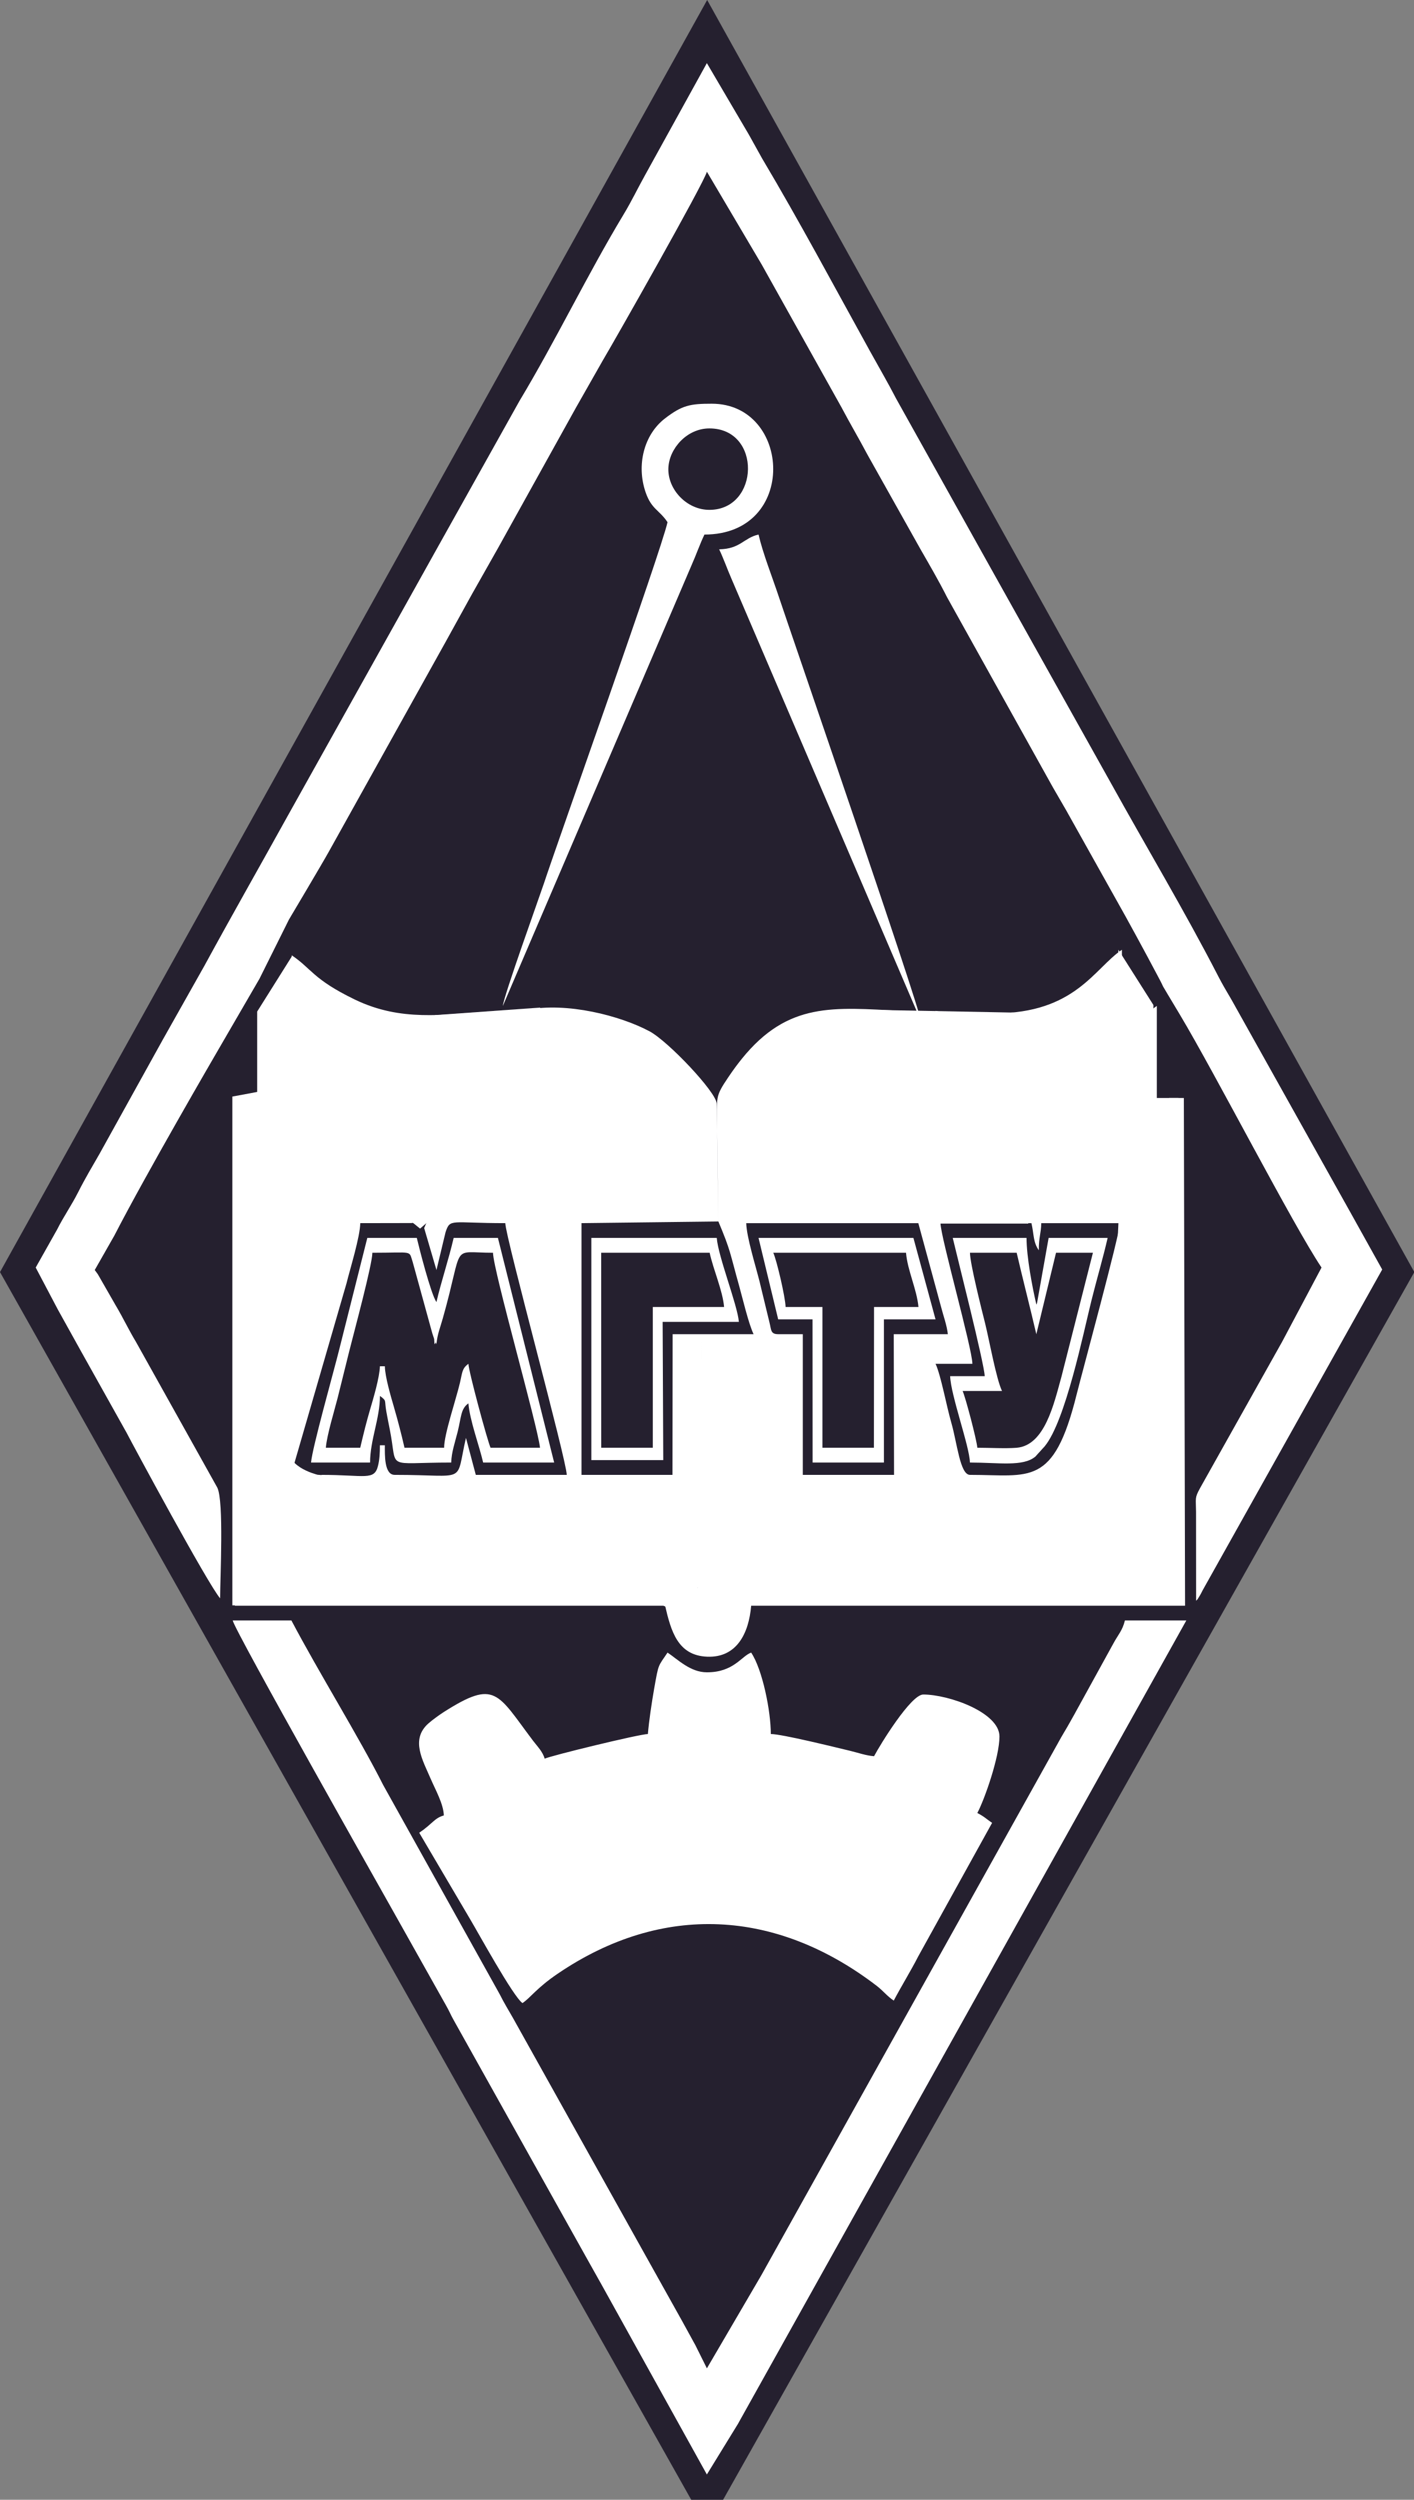 <svg width="43" height="76" viewBox="0 0 43 76" fill="none" xmlns="http://www.w3.org/2000/svg">
<rect x="0" y="0" width="43" height="76" fill="#808080" stroke="none"/>
<path d="M43.01 38.675L21.505 0L0 38.675L21.505 76.86L43.01 38.675Z" fill="#25202F"/>
<path d="M15.514 59.575C15.453 59.514 14.271 57.564 13.688 56.597L15.21 54.917L21.451 53.084C22.415 53.389 24.419 54.031 24.723 54.153C25.028 54.275 27.742 55.63 29.062 56.291L28.757 57.666L27.235 59.27L20.233 57.437C18.685 58.175 15.575 59.636 15.514 59.575Z" fill="white"/>
<path fill-rule="evenodd" clip-rule="evenodd" d="M19.702 52.719C19.735 52.33 19.819 51.758 19.894 51.336C20.031 50.559 20.009 50.679 20.3 50.243C20.613 50.452 20.994 50.843 21.497 50.843C22.313 50.843 22.547 50.35 22.843 50.243C23.19 50.764 23.441 52.029 23.441 52.719C23.776 52.719 25.418 53.126 25.849 53.229C26.111 53.291 26.317 53.372 26.58 53.394C26.765 53.044 27.7 51.518 28.076 51.518C28.856 51.518 30.394 52.064 30.394 52.794C30.394 53.413 29.945 54.698 29.721 55.12C29.96 55.247 29.974 55.288 30.17 55.42L27.927 59.473C27.697 59.922 27.419 60.369 27.179 60.824C26.972 60.685 26.864 60.531 26.657 60.372C23.615 58.045 20.146 57.837 16.951 60.012C16.314 60.446 16.133 60.736 15.889 60.899C15.61 60.711 14.54 58.754 14.277 58.315L12.749 55.721C13.148 55.452 13.214 55.271 13.497 55.195C13.489 54.848 13.232 54.395 13.102 54.091C12.857 53.518 12.475 52.889 13.027 52.398C13.149 52.289 13.38 52.124 13.501 52.047C15.069 51.051 15.117 51.475 16.21 52.923C16.345 53.1 16.506 53.258 16.563 53.469C16.753 53.377 19.432 52.725 19.702 52.719ZM16.506 58.085L16.209 58.296L16.139 58.196C16.145 58.245 16.136 58.296 16.113 58.349C16.089 58.402 16.054 58.445 16.008 58.478C15.927 58.536 15.837 58.556 15.737 58.539C15.637 58.522 15.558 58.473 15.5 58.392L14.476 56.946L14.773 56.734L15.775 58.148C15.797 58.18 15.826 58.198 15.862 58.204C15.898 58.211 15.931 58.202 15.962 58.18C15.994 58.158 16.012 58.129 16.018 58.093C16.024 58.057 16.016 58.023 15.994 57.992L14.992 56.578L15.288 56.366L16.506 58.085ZM17.901 57.369L17.574 57.531L16.901 56.17L16.887 56.177L17.334 57.651L17.162 57.737L16.262 56.488L16.248 56.495L16.922 57.857L16.596 58.019L15.661 56.13L16.107 55.907L16.901 57.021L16.924 57.009L16.519 55.702L16.966 55.48L17.901 57.369ZM18.403 57.187L18.029 57.327L17.889 56.948L18.263 56.809L18.403 57.187ZM18.444 54.775L18.186 54.861L18.898 57.008L18.52 57.135L17.708 54.688L18.345 54.475L18.444 54.775ZM19.555 56.846L19.169 56.945L19.069 56.554L19.455 56.454L19.555 56.846ZM19.661 56.798L19.241 54.254L19.573 54.199L19.867 55.975L19.882 55.973L19.959 54.134L20.353 54.069L20.773 56.613L20.44 56.668L20.158 54.963L20.143 54.966L20.053 56.732L19.661 56.798ZM21.317 56.623L20.919 56.646L20.895 56.243L21.293 56.219L21.317 56.623ZM21.447 56.578L21.563 54.002L21.961 54.02L21.915 55.054L22.214 55.068L22.26 54.033L22.659 54.051L22.543 56.627L22.145 56.609L22.2 55.383L21.901 55.369L21.846 56.596L21.447 56.578ZM23.931 55.003L23.702 56.526C23.689 56.612 23.648 56.681 23.578 56.732C23.508 56.784 23.43 56.803 23.344 56.791L22.98 56.735C22.894 56.722 22.826 56.681 22.774 56.611C22.723 56.541 22.703 56.462 22.716 56.376L22.945 54.854C22.958 54.768 23 54.699 23.07 54.647C23.139 54.595 23.217 54.576 23.303 54.589L23.667 54.644C23.753 54.657 23.822 54.699 23.873 54.769C23.925 54.839 23.944 54.917 23.931 55.003ZM23.355 56.383L23.558 55.036C23.564 54.998 23.556 54.965 23.534 54.936C23.513 54.906 23.483 54.889 23.445 54.883C23.407 54.877 23.374 54.885 23.345 54.907C23.315 54.928 23.298 54.958 23.292 54.996L23.27 55.143C23.295 55.138 23.326 55.131 23.366 55.12C23.357 55.551 23.213 56.053 23.157 56.482C23.171 56.489 23.186 56.494 23.203 56.496C23.24 56.502 23.274 56.495 23.303 56.473C23.332 56.451 23.349 56.421 23.355 56.383ZM24.639 56.172L24.988 56.277L24.835 56.793C24.81 56.877 24.76 56.94 24.683 56.981C24.607 57.022 24.527 57.03 24.444 57.006L24.091 56.9C24.008 56.875 23.946 56.825 23.904 56.748C23.863 56.672 23.855 56.591 23.88 56.508L24.317 55.032C24.342 54.949 24.393 54.886 24.469 54.845C24.545 54.803 24.625 54.795 24.708 54.82L25.061 54.925C25.145 54.95 25.207 55.001 25.248 55.078C25.289 55.154 25.298 55.234 25.273 55.318L25.129 55.801L24.78 55.697L24.899 55.299C24.91 55.261 24.906 55.227 24.889 55.195C24.872 55.163 24.845 55.142 24.808 55.131C24.772 55.12 24.737 55.123 24.706 55.141C24.674 55.158 24.652 55.185 24.641 55.222L24.254 56.527C24.243 56.564 24.246 56.599 24.264 56.63C24.28 56.662 24.308 56.684 24.345 56.695C24.381 56.706 24.415 56.703 24.447 56.685C24.479 56.668 24.5 56.641 24.511 56.604L24.639 56.172ZM26.463 55.762L25.899 57.194C25.867 57.275 25.811 57.333 25.732 57.367C25.652 57.402 25.572 57.403 25.491 57.371L25.149 57.235C25.068 57.203 25.01 57.147 24.976 57.067C24.941 56.987 24.94 56.907 24.972 56.826L25.536 55.394C25.568 55.313 25.624 55.255 25.703 55.22C25.783 55.186 25.863 55.184 25.944 55.217L26.286 55.353C26.367 55.385 26.425 55.441 26.459 55.52C26.494 55.601 26.495 55.681 26.463 55.762ZM25.593 56.977L26.092 55.71C26.106 55.674 26.106 55.64 26.092 55.606C26.077 55.573 26.052 55.549 26.017 55.535C25.981 55.521 25.947 55.521 25.913 55.536C25.88 55.55 25.857 55.575 25.842 55.611L25.77 55.795H25.908C25.81 56.219 25.557 56.696 25.433 57.057C25.463 57.066 25.493 57.065 25.522 57.052C25.555 57.038 25.579 57.013 25.593 56.977ZM25.916 57.517L26.889 55.648L27.494 55.965C27.571 56.005 27.623 56.067 27.648 56.15C27.675 56.233 27.667 56.313 27.627 56.391L27.448 56.735C27.419 56.79 27.374 56.83 27.311 56.857C27.248 56.883 27.186 56.887 27.123 56.869C27.175 56.908 27.209 56.958 27.226 57.02C27.242 57.083 27.237 57.141 27.208 57.196L26.945 57.7C26.905 57.778 26.844 57.83 26.761 57.856C26.678 57.882 26.598 57.874 26.521 57.834L25.916 57.517ZM27.088 56.056L26.944 56.332C26.971 56.329 26.998 56.332 27.03 56.321C27.084 56.454 27.114 56.43 27.018 56.602L27 56.636C27.016 56.637 27.032 56.635 27.048 56.63C27.083 56.619 27.109 56.597 27.127 56.563L27.264 56.3C27.282 56.266 27.285 56.231 27.274 56.197C27.263 56.162 27.241 56.136 27.207 56.118L27.088 56.056ZM26.702 56.796L26.546 57.096C26.593 57.071 26.631 57.08 26.656 57.071C26.726 57.242 26.7 57.244 26.589 57.451C26.574 57.48 26.562 57.505 26.552 57.526C26.563 57.526 26.574 57.524 26.585 57.52C26.619 57.509 26.646 57.487 26.663 57.453L26.878 57.04C26.896 57.006 26.899 56.971 26.889 56.937C26.878 56.902 26.855 56.876 26.822 56.858L26.702 56.796ZM27.719 58.595L27.423 58.382L27.494 58.282C27.45 58.304 27.399 58.312 27.342 58.307C27.284 58.302 27.232 58.283 27.186 58.25C27.105 58.192 27.057 58.113 27.04 58.013C27.023 57.913 27.044 57.821 27.102 57.74L27.352 57.389C27.388 57.34 27.434 57.301 27.493 57.275C27.55 57.249 27.614 57.236 27.684 57.235L28.052 57.234C28.103 57.233 28.154 57.224 28.204 57.207C28.254 57.189 28.289 57.166 28.309 57.139L28.429 56.97C28.451 56.939 28.459 56.906 28.453 56.87C28.448 56.834 28.429 56.805 28.398 56.782C28.366 56.76 28.333 56.752 28.297 56.758C28.262 56.764 28.233 56.782 28.211 56.814L28.048 57.042L27.752 56.829L27.966 56.529C28.016 56.458 28.084 56.415 28.17 56.401C28.256 56.387 28.334 56.405 28.404 56.456L28.704 56.671C28.774 56.722 28.817 56.79 28.831 56.876C28.845 56.962 28.827 57.04 28.777 57.111L27.719 58.595ZM27.639 58.078L28.094 57.44L27.883 57.459C27.856 57.461 27.823 57.472 27.784 57.492C27.725 57.522 27.677 57.562 27.642 57.612L27.476 57.845C27.57 57.749 27.693 57.685 27.852 57.671C27.701 57.9 27.631 58.043 27.56 58.133C27.592 58.125 27.619 58.107 27.639 58.078ZM21.572 15.501C23.104 15.501 23.171 13.025 21.572 13.025C20.893 13.025 20.347 13.633 20.325 14.234C20.302 14.878 20.881 15.501 21.572 15.501ZM24.709 40.113L23.665 40.113L23.067 37.636H27.777L28.45 40.113H26.88L26.88 44.465H24.711L24.709 40.113ZM23.665 40.563H24.413L24.413 44.84H27.188L27.179 40.563H28.824C28.803 40.32 28.671 39.946 28.615 39.722L27.926 37.187H22.693C22.703 37.609 22.983 38.5 23.097 38.957L23.404 40.225C23.457 40.432 23.43 40.563 23.665 40.563ZM19.852 39.737H22.02C21.978 39.24 21.687 38.586 21.581 38.087H18.282L18.284 44.015H19.852L19.852 39.737ZM23.89 39.737H25.011L25.011 44.015H26.576L26.58 39.737H27.931C27.881 39.199 27.597 38.625 27.552 38.087H23.515C23.613 38.29 23.883 39.433 23.89 39.737ZM29.721 44.015C30.079 44.015 30.579 44.045 30.918 44.016C31.774 43.943 32.05 42.68 32.279 41.855L33.236 38.087H32.114L31.515 40.564C31.326 39.75 31.106 38.901 30.917 38.087H29.497C29.497 38.412 29.858 39.836 29.961 40.248C30.075 40.706 30.297 41.928 30.471 42.289H29.273C29.356 42.463 29.701 43.771 29.721 44.015ZM9.909 44.015H10.955C11.048 43.615 11.146 43.218 11.263 42.823C11.347 42.538 11.545 41.875 11.553 41.538H11.703C11.71 41.861 11.884 42.449 11.976 42.766C12.101 43.196 12.203 43.591 12.301 44.015H13.506C13.502 43.62 13.866 42.554 13.989 42.033C14.062 41.722 14.046 41.609 14.245 41.463C14.25 41.694 14.832 43.836 14.918 44.015H16.422C16.351 43.352 15.004 38.643 14.992 38.087C13.67 38.087 14.124 37.754 13.466 40.081C13.389 40.354 13.297 40.575 13.273 40.864C13.263 40.848 13.252 40.802 13.249 40.813C13.2 40.964 13.21 40.727 13.203 40.708C13.2 40.701 13.148 40.543 13.147 40.539L12.549 38.364C12.426 38.002 12.588 38.087 11.324 38.087C11.321 38.451 10.755 40.541 10.626 41.059C10.498 41.576 10.394 41.992 10.268 42.499C10.173 42.877 9.942 43.619 9.909 44.015ZM18.314 69.496L17.883 68.728L13.799 61.421C13.713 61.27 13.655 61.127 13.568 60.977L11.978 58.145C11.735 57.709 7.139 49.583 7.077 49.267H8.862C9.695 50.848 10.919 52.816 11.653 54.27L15.192 60.623C15.326 60.889 15.454 61.099 15.595 61.344L19.568 68.462L20.75 70.578L21.148 71.303L21.497 72.004L23.156 69.167L32.277 52.808C32.412 52.584 32.531 52.376 32.66 52.143L33.857 49.968C33.998 49.705 34.135 49.573 34.209 49.267H36.076L22.438 73.698L21.496 75.231L18.314 69.496ZM7.142 33.359H7.516V45.816C7.516 46.341 9.26 47.406 10.163 47.661C11.119 47.931 13.22 48.184 14.224 48.046C15.41 47.883 17.288 47.941 18.506 47.992C19.354 48.028 20.671 48.778 21.375 49.315C21.526 49.431 21.414 49.345 21.497 49.417C21.957 49.172 22.509 48.706 23.115 48.416C23.939 48.021 24.157 48.072 25.231 47.987C28.81 47.706 31.065 48.893 34.558 46.768C34.775 46.636 35.552 46.129 35.552 45.891V33.382H36.001L36.038 48.818H22.843C22.772 49.669 22.396 50.405 21.504 50.368C20.616 50.332 20.408 49.604 20.226 48.818H7.142L7.142 33.359ZM22.169 48.443C22.485 47.079 24.866 46.692 26.088 46.521C26.671 46.44 27.288 46.429 27.797 46.361C28.404 46.28 29.063 46.287 29.594 46.214C30.219 46.128 30.721 46.078 31.286 45.961C32.334 45.743 33.238 45.406 34.028 44.886C34.689 44.452 34.506 44.433 34.505 43.415L34.504 31.783C34.496 30.991 34.455 31.16 34.93 30.784C35.058 30.683 35.044 30.673 35.179 30.583V45.816C34.447 46.308 33.805 46.793 32.871 47.102C30.191 47.989 28.52 47.467 25.758 47.467C23.797 47.467 23.539 47.718 22.169 48.443ZM9.459 44.465C9.497 44.01 10.15 41.697 10.312 41.044L11.17 37.636H12.675C12.739 37.91 13.1 39.337 13.272 39.587C13.422 38.944 13.642 38.301 13.796 37.636H15.142L16.852 44.465H14.693C14.572 43.943 14.288 43.191 14.244 42.665C14.008 42.839 14.034 43.058 13.916 43.535C13.84 43.843 13.729 44.148 13.722 44.465C11.675 44.465 12.103 44.714 11.858 43.484C11.813 43.257 11.795 43.17 11.749 42.918C11.683 42.557 11.772 42.601 11.554 42.44C11.554 43.13 11.255 43.775 11.254 44.465H9.459ZM17.983 37.636H21.796C21.844 38.219 22.426 39.67 22.469 40.188H20.151L20.17 44.391H17.983L17.983 37.636ZM29.945 41.839C29.937 41.468 29.083 38.113 28.973 37.636H31.217C31.217 38.217 31.398 39.158 31.516 39.663C31.526 39.647 31.534 39.622 31.538 39.61L31.889 37.636H33.684C33.533 38.287 33.36 38.862 33.19 39.543C32.946 40.524 32.402 43.203 31.77 43.971L31.485 44.285C31.108 44.598 30.379 44.465 29.496 44.465C29.485 43.976 28.914 42.424 28.894 41.839H29.945ZM15.242 31.884C15.647 30.97 15.534 30.802 16.011 30.705C17.238 30.456 18.876 30.884 19.755 31.356C20.325 31.663 21.795 33.216 21.795 33.557L21.846 37.136L17.684 37.187L17.684 44.84H20.45L20.455 40.563H21.331C21.331 41.848 21.348 43.031 21.348 44.39C21.348 45.691 21.348 46.992 21.348 48.292L21.146 47.969C20.205 46.351 17.938 46.062 16.114 45.966C14.089 45.859 12.181 45.887 10.345 45.153L9.759 44.84C11.107 44.84 11.383 45.027 11.497 44.559C11.54 44.382 11.553 44.193 11.553 43.94H11.703C11.703 44.226 11.681 44.84 12.002 44.84C14.254 44.84 13.838 45.143 14.17 43.715L14.469 44.84H17.235C17.224 44.367 15.376 37.63 15.366 37.187C13.7 37.187 13.693 37.035 13.549 37.463L13.273 38.613L12.899 37.337L15.242 31.884ZM12.525 47.542C11.278 47.542 7.963 46.895 7.959 45.371L7.965 34.559C7.968 34.014 7.876 33.798 7.885 33.283C7.892 32.824 7.966 32.558 7.964 32.009C7.963 31.559 7.964 31.108 7.964 30.658C8.121 30.7 8.638 31.021 8.638 31.259L8.563 44.54C9.004 44.836 9.29 45.128 9.808 45.392C12.391 46.708 15.961 46.165 18.537 46.76C19.385 46.956 20.689 47.533 20.899 48.443C20.705 48.391 20.151 47.999 19.502 47.743C18.311 47.273 14.321 47.542 12.525 47.542ZM30.244 30.808C32.7 30.808 33.284 29.433 34.117 28.876L34.132 44.316C33.519 44.641 33.672 44.683 32.766 45.045C30.194 46.074 26.541 45.689 23.954 46.481C22.29 46.99 21.684 47.907 21.348 48.292C21.348 47.623 21.348 47.276 21.348 46.593L21.331 40.563H22.917C22.765 40.247 22.585 39.481 22.485 39.121C22.183 38.044 22.232 38.057 21.846 37.136C21.841 36.808 21.806 34.67 21.806 34.298C21.805 33.324 21.735 33.363 22.153 32.743C22.294 32.535 22.407 32.379 22.566 32.182C23.969 30.453 25.349 30.628 27.404 30.733C27.484 31.079 27.596 31.269 27.735 31.601C27.852 31.883 27.964 32.133 28.074 32.386L30.092 37.187H28.6C28.609 37.627 29.561 40.975 29.571 41.464H28.45C28.608 41.792 28.792 42.782 28.925 43.238C29.108 43.866 29.193 44.84 29.497 44.84C31.323 44.84 32.039 45.219 32.741 42.394C32.906 41.73 34.049 37.539 34.057 37.187H31.665C31.658 37.513 31.59 37.596 31.59 38.012C31.414 37.759 31.449 37.548 31.366 37.187H30.543C30.507 36.757 29.677 34.548 29.486 33.97C29.323 33.477 28.477 31.066 28.45 30.733C29.028 30.868 29.551 30.808 30.244 30.808ZM8.872 29.044C9.474 29.447 9.515 29.77 10.78 30.384C12.229 31.088 13.498 30.808 14.694 30.808L12.61 36.964C12.552 37.246 12.913 37.11 12.515 37.184L10.956 37.187C10.946 37.617 10.653 38.55 10.537 39.018L8.872 44.762V29.044ZM21.87 16.701C22.521 16.687 22.608 16.358 23.067 16.251C23.203 16.835 23.48 17.53 23.675 18.117C24.001 19.099 27.966 30.607 28.002 31.034L22.246 17.6C22.119 17.31 22.004 16.981 21.87 16.701ZM20.3 15.876C20.047 15.498 19.812 15.486 19.634 14.969C19.348 14.142 19.581 13.214 20.223 12.721C20.744 12.32 20.989 12.274 21.646 12.274C24.067 12.274 24.279 16.252 21.422 16.252C21.279 16.552 21.17 16.871 21.023 17.201L15.291 30.584C15.315 30.29 16.4 27.28 16.534 26.878C17.029 25.388 20.078 16.833 20.3 15.876ZM42.033 38.597L36.576 48.343C36.534 48.424 36.517 48.464 36.47 48.538C36.368 48.702 36.45 48.581 36.374 48.668L36.372 45.964C36.368 45.543 36.327 45.551 36.488 45.254L38.992 40.789L40.188 38.537C39.309 37.225 36.967 32.665 35.883 30.852C35.152 29.63 35.481 30.19 35.253 29.758C34.75 28.804 34.227 27.859 34.227 27.859L32.426 24.641L32.014 23.929L28.798 18.153C28.546 17.653 28.267 17.176 27.997 16.706L26.381 13.825C26.101 13.298 25.864 12.902 25.584 12.374L23.166 8.047L21.497 5.221C21.404 5.573 18.71 10.321 18.326 10.967L17.511 12.401L15.157 16.641L14.345 18.077L13.572 19.478L10.007 25.88C9.811 26.236 8.787 27.957 8.787 27.957L7.89 29.758L6.569 32.034C6.569 32.034 4.444 35.685 3.479 37.562L2.881 38.612L2.976 38.742L3.522 39.694C3.752 40.081 3.91 40.425 4.138 40.803L6.608 45.227C6.813 45.64 6.694 47.966 6.694 48.593C6.326 48.17 4.024 43.898 3.853 43.565L2.455 41.066L1.759 39.813L1.086 38.537L1.734 37.386C1.945 36.967 2.17 36.656 2.382 36.236C2.586 35.831 2.815 35.448 3.026 35.081L4.95 31.61L6.219 29.357C7.069 27.796 7.901 26.338 8.763 24.781L12.603 17.906L13.247 16.751L15.8 12.185C16.91 10.339 17.856 8.357 18.969 6.511C19.203 6.123 19.378 5.754 19.604 5.347L21.496 1.919L22.772 4.091L23.174 4.814C24.318 6.738 25.373 8.718 26.455 10.674C26.737 11.184 27 11.632 27.254 12.124L30.127 17.27L33.782 23.806C34.863 25.758 36.027 27.7 37.048 29.683C37.167 29.915 37.306 30.15 37.454 30.401L41.109 36.937L42.033 38.597Z" fill="white"/>
<path d="M7.821 31.732V30.754L8.893 29.048V44.378C8.893 44.378 8.893 44.455 9.121 44.607C9.35 44.76 9.654 44.836 9.654 44.836L20.157 45.829L21.223 48.273L21.375 49.418L20.157 48.807H7.066V33.339L7.821 33.198V31.732Z" fill="white"/>
<path d="M16.428 30.633L13.232 30.862L12.395 37.047L12.775 37.353L16.2 34.375L16.428 30.633Z" fill="white"/>
<path d="M30.813 30.785L26.855 30.709L28.302 37.2H31.27L30.813 30.785Z" fill="white"/>
<path d="M20.844 48.044L21.224 48.273V49.877L23.051 48.655L35.609 48.273L35.837 33.382H35.076V30.556L34.011 28.876L33.782 33.763L34.011 37.2L33.706 43.767L31.88 44.913L26.552 45.753L24.269 45.524L20.92 40.713L20.844 48.044Z" fill="white"/>
</svg>
